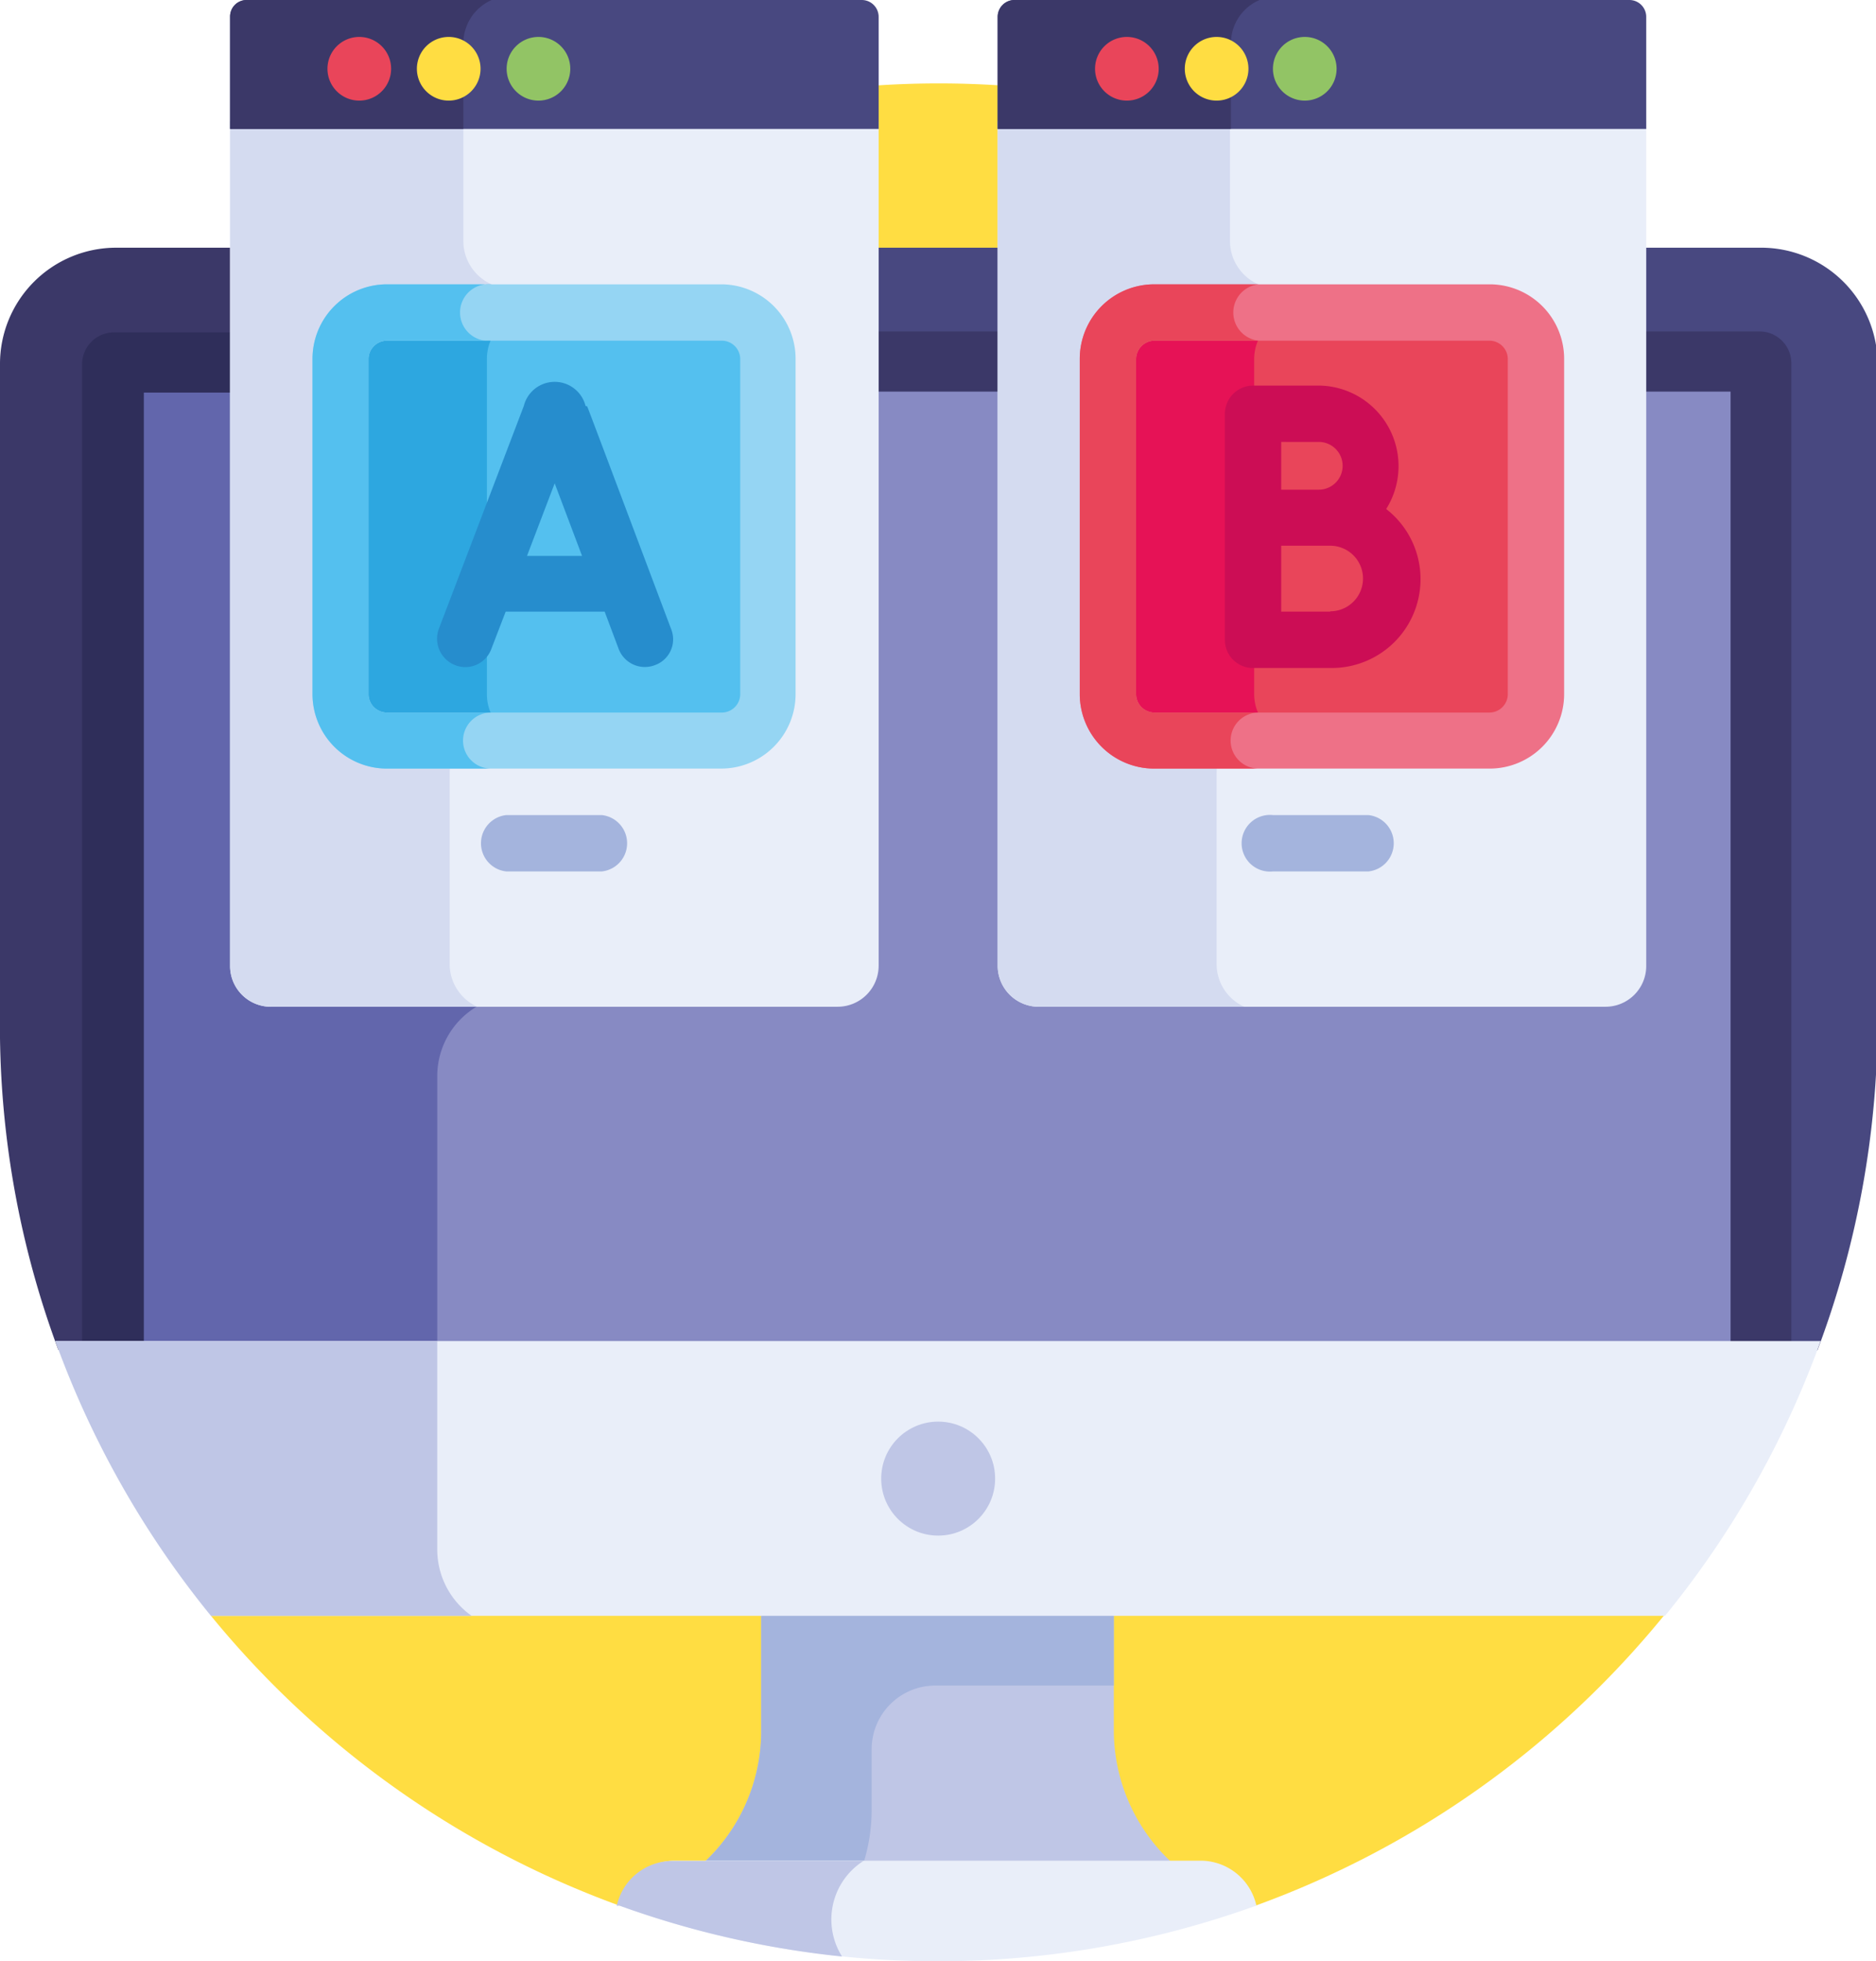 <?xml version="1.0" encoding="UTF-8"?> <svg xmlns="http://www.w3.org/2000/svg" viewBox="0 0 58.95 61.6"><defs><style>.cls-1{fill:#ffdd42;}.cls-2{fill:#3b3868;}.cls-3{fill:#484880;}.cls-4{fill:#878ac3;}.cls-5{fill:#6266ac;}.cls-6{fill:#2f2e5a;}.cls-7{fill:#bfc6e6;}.cls-8{fill:#a4b4dd;}.cls-9{fill:#e9eef9;}.cls-10{fill:#d4dbf0;}.cls-11{fill:#e9455a;}.cls-12{fill:#92c465;}.cls-13{fill:#e61256;}.cls-14{fill:#ee7187;}.cls-15{fill:#cc0d55;}.cls-16{fill:#54c0ef;}.cls-17{fill:#2da7e0;}.cls-18{fill:#95d5f3;}.cls-19{fill:#268dcd;}</style></defs><g id="Capa_2" data-name="Capa 2"><g id="Capa_1-2" data-name="Capa 1"><path class="cls-1" d="M6.63,50.75a29.65,29.65,0,0,0,12.83,9.1h20a29.56,29.56,0,0,0,12.82-9.1L59,32.12A29.48,29.48,0,0,0,0,32.12c0,.16,0,.32,0,.48Z"></path><path class="cls-2" d="M8.28,31.4a1.11,1.11,0,0,1-.87-1.07V7.78H3.66A3.65,3.65,0,0,0,0,11.44V32.6a29.18,29.18,0,0,0,1.83,9.79H8.28v-11Z"></path><path class="cls-3" d="M55.29,7.78H51.54V30.33a1.1,1.1,0,0,1-1.09,1.1H32.64a1.1,1.1,0,0,1-1.1-1.1V7.78H27.42V30.33a1.09,1.09,0,0,1-1,1.08v11H57.11A29.4,29.4,0,0,0,59,32.12V11.44A3.66,3.66,0,0,0,55.29,7.78Z"></path><path class="cls-4" d="M55.29,11.35H51.54v19a1.1,1.1,0,0,1-1.09,1.1H32.64a1.1,1.1,0,0,1-1.1-1.1v-19H27.42v19a1.1,1.1,0,0,1-1.1,1.1H8.51a1.11,1.11,0,0,1-1.1-1.1v-19H3.66a.09.09,0,0,0-.08.09v31h51.8V11.44A.09.09,0,0,0,55.29,11.35Z"></path><path class="cls-5" d="M13.74,33.79a2.54,2.54,0,0,1,1.62-2.36H8.51a1.11,1.11,0,0,1-1.1-1.1v-19H3.66a.09.09,0,0,0-.08.09v31H13.74Z"></path><path class="cls-2" d="M31.54,12.3H27.42a.95.95,0,1,1,0-1.89h4.12a.95.95,0,0,1,0,1.89Z"></path><path class="cls-2" d="M55.38,43.33a1,1,0,0,1-1-.94V12.3H51.54a.95.95,0,0,1,0-1.89h3.75a1,1,0,0,1,1,1v31a.94.94,0,0,1-.94.94Z"></path><path class="cls-6" d="M3.58,43.33a1,1,0,0,1-1-.94V11.44a1,1,0,0,1,1-1H7.41a.95.95,0,1,1,0,1.89H4.52V42.39a.94.94,0,0,1-.94.94Z"></path><path class="cls-7" d="M35,54.37V50.51H23.92v3.86a5.64,5.64,0,0,1-2.65,4.78H37.68A5.66,5.66,0,0,1,35,54.37Z"></path><path class="cls-8" d="M27,58.89a5.56,5.56,0,0,0,.39-2.07V54.94a2,2,0,0,1,2-2H35V50.51H23.92v3.86a5.64,5.64,0,0,1-2.65,4.78h5.67a2,2,0,0,1,.08-.26Z"></path><path class="cls-9" d="M52.32,50.75a29.4,29.4,0,0,0,4.89-8.63H1.74a29.4,29.4,0,0,0,4.89,8.63Z"></path><path class="cls-7" d="M13.74,48.67V42.12h-12a29.53,29.53,0,0,0,4.89,8.63h8.19a2.55,2.55,0,0,1-1.08-2.08Z"></path><path class="cls-9" d="M29.48,61.6a29.48,29.48,0,0,0,10-1.75,1.8,1.8,0,0,0-1.75-1.41H21.21a1.79,1.79,0,0,0-1.75,1.41,29.44,29.44,0,0,0,10,1.75Z"></path><circle class="cls-7" cx="29.48" cy="46.44" r="1.79"></circle><path class="cls-9" d="M7.23,3.81V30.33a1.28,1.28,0,0,0,1.28,1.29H26.32a1.29,1.29,0,0,0,1.29-1.29V3.81Z"></path><path class="cls-10" d="M15.55,22.81h.35V9.05a1.49,1.49,0,0,1-1.34-1.48V3.81H7.23V30.33a1.28,1.28,0,0,0,1.28,1.29H15a1.47,1.47,0,0,1-.87-1.33v-6a1.44,1.44,0,0,1,1.45-1.44Z"></path><path class="cls-3" d="M27.08,0H7.75a.52.52,0,0,0-.52.53V4.05H27.61V.53A.53.53,0,0,0,27.08,0Z"></path><path class="cls-2" d="M14.56,1.36A1.49,1.49,0,0,1,15.45,0H7.75a.52.52,0,0,0-.52.53V4.05h7.33V1.36Z"></path><path class="cls-11" d="M11.29,3.16a1,1,0,1,1,1-1A1,1,0,0,1,11.29,3.16Z"></path><path class="cls-1" d="M14.1,3.16a1,1,0,1,1,1-1A1,1,0,0,1,14.1,3.16Z"></path><path class="cls-12" d="M16.92,3.16a1,1,0,1,1,1-1A1,1,0,0,1,16.92,3.16Z"></path><path class="cls-9" d="M31.35,3.81V30.33a1.29,1.29,0,0,0,1.29,1.29H50.45a1.28,1.28,0,0,0,1.28-1.29V3.81Z"></path><path class="cls-10" d="M39.67,22.81H40V9.05a1.49,1.49,0,0,1-1.35-1.48V3.81H31.35V30.33a1.29,1.29,0,0,0,1.29,1.29H39.1a1.47,1.47,0,0,1-.87-1.33v-6a1.44,1.44,0,0,1,1.44-1.44Z"></path><path class="cls-3" d="M51.2,0H31.88a.53.53,0,0,0-.53.53V4.05H51.73V.53A.53.53,0,0,0,51.2,0Z"></path><path class="cls-2" d="M38.68,1.36A1.48,1.48,0,0,1,39.58,0h-7.7a.53.53,0,0,0-.53.53V4.05h7.33Z"></path><path class="cls-11" d="M35.41,3.16a1,1,0,1,1,1-1A1,1,0,0,1,35.41,3.16Z"></path><path class="cls-1" d="M38.23,3.16a1,1,0,1,1,1-1A1,1,0,0,1,38.23,3.16Z"></path><path class="cls-12" d="M41,3.16a1,1,0,1,1,1-1A1,1,0,0,1,41,3.16Z"></path><path class="cls-8" d="M18.91,27.37h-3a.89.89,0,0,1,0-1.77h3a.89.89,0,0,1,0,1.77Z"></path><path class="cls-8" d="M43,27.37h-3a.89.89,0,1,1,0-1.77h3a.89.89,0,0,1,0,1.77Z"></path><path class="cls-11" d="M46.81,23.26H36.27a1.45,1.45,0,0,1-1.45-1.45V11.27a1.46,1.46,0,0,1,1.45-1.46H46.81a1.46,1.46,0,0,1,1.45,1.46V21.81A1.45,1.45,0,0,1,46.81,23.26Z"></path><path class="cls-13" d="M39.41,21.81V11.27a1.47,1.47,0,0,1,1.46-1.46h-4.6a1.46,1.46,0,0,0-1.45,1.46V21.81a1.45,1.45,0,0,0,1.45,1.45h4.6a1.46,1.46,0,0,1-1.46-1.45Z"></path><path class="cls-14" d="M46.81,24.14H36.27a2.34,2.34,0,0,1-2.34-2.33V11.27a2.34,2.34,0,0,1,2.34-2.34H46.81a2.34,2.34,0,0,1,2.34,2.34V21.81a2.34,2.34,0,0,1-2.34,2.33ZM36.27,10.7a.58.58,0,0,0-.57.57V21.81a.58.58,0,0,0,.57.57H46.81a.58.58,0,0,0,.57-.57V11.27a.58.58,0,0,0-.57-.57Z"></path><path class="cls-15" d="M43.55,16a2.53,2.53,0,0,0-2.11-3.89H39.37a.89.89,0,0,0-.88.89v7.1a.88.88,0,0,0,.88.88H41.8a2.79,2.79,0,0,0,1.75-5Zm-2.11-2.12a.75.75,0,0,1,0,1.5H40.26v-1.5Zm.36,5.33H40.26V17.14H41.8a1,1,0,0,1,0,2.06Z"></path><path class="cls-11" d="M38.67,23.26a.88.88,0,0,1,.88-.88H36.27a.58.58,0,0,1-.57-.57V11.27a.58.58,0,0,1,.57-.57h3.28a.89.89,0,0,1,0-1.77H36.27a2.34,2.34,0,0,0-2.34,2.34V21.81a2.34,2.34,0,0,0,2.34,2.33h3.28a.88.88,0,0,1-.88-.88Z"></path><path class="cls-16" d="M22.69,23.26H12.15a1.45,1.45,0,0,1-1.45-1.45V11.27a1.46,1.46,0,0,1,1.45-1.46H22.69a1.47,1.47,0,0,1,1.46,1.46V21.81A1.46,1.46,0,0,1,22.69,23.26Z"></path><path class="cls-17" d="M15.3,21.81V11.27a1.46,1.46,0,0,1,1.45-1.46h-4.6a1.46,1.46,0,0,0-1.45,1.46V21.81a1.45,1.45,0,0,0,1.45,1.45h4.6A1.45,1.45,0,0,1,15.3,21.81Z"></path><path class="cls-18" d="M22.69,24.14H12.15a2.34,2.34,0,0,1-2.33-2.33V11.27a2.34,2.34,0,0,1,2.33-2.34H22.69A2.34,2.34,0,0,1,25,11.27V21.81a2.34,2.34,0,0,1-2.34,2.33ZM12.15,10.7a.58.58,0,0,0-.57.57V21.81a.58.58,0,0,0,.57.57H22.69a.58.58,0,0,0,.57-.57V11.27a.58.58,0,0,0-.57-.57Z"></path><path class="cls-19" d="M18.4,12.75a1,1,0,0,0-1.94,0l-2.67,7a.89.89,0,0,0,.51,1.14.87.87,0,0,0,1.14-.51l.45-1.17H19l.44,1.17a.88.88,0,0,0,1.14.51.86.86,0,0,0,.51-1.13c-3.2-8.5-2.56-6.8-2.65-7Zm-1.84,4.71.87-2.28.86,2.28Z"></path><path class="cls-16" d="M14.55,23.26a.88.88,0,0,1,.89-.88H12.15a.58.58,0,0,1-.57-.57V11.27a.58.58,0,0,1,.57-.57h3.29a.89.89,0,1,1,0-1.77H12.15a2.34,2.34,0,0,0-2.33,2.34V21.81a2.34,2.34,0,0,0,2.33,2.33h3.29A.88.88,0,0,1,14.55,23.26Z"></path><path class="cls-7" d="M19.46,59.85a29.43,29.43,0,0,0,7,1.6,2.18,2.18,0,0,1,.67-3h-6a1.79,1.79,0,0,0-1.75,1.41Z"></path></g></g></svg> 